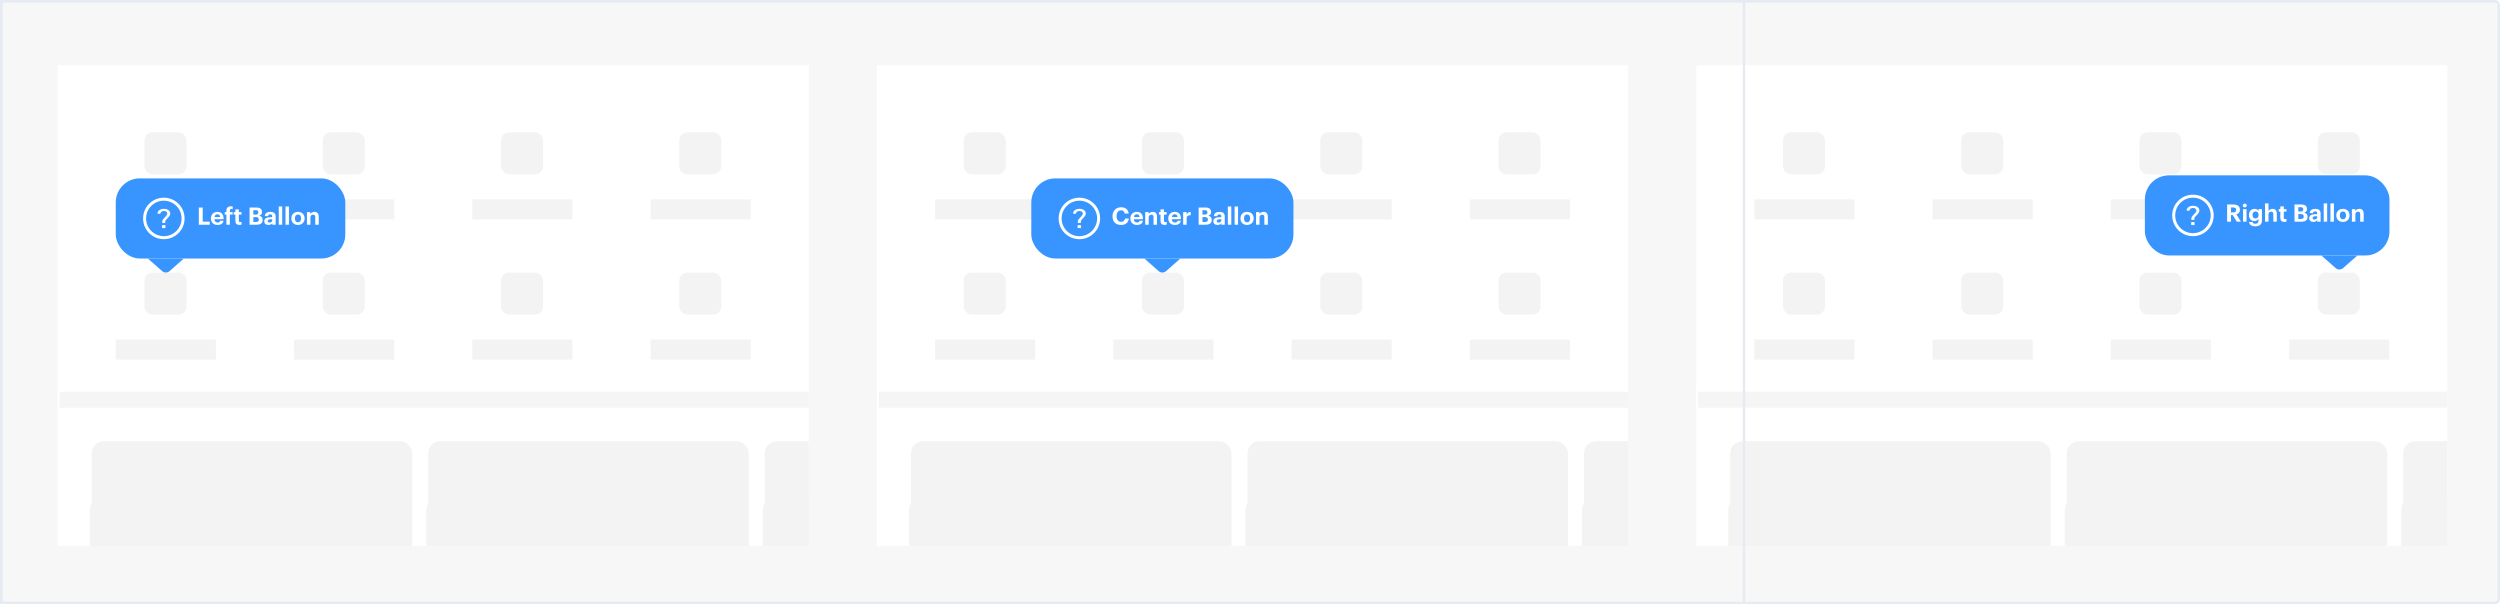 <svg width="997" height="241" viewBox="0 0 997 241" fill="none" xmlns="http://www.w3.org/2000/svg">
<rect x="0.5" y="0.5" width="996" height="240" rx="1.5" fill="#F7F7F7" stroke="#E6EBF3"/>
<g clip-path="url(#clip0)" filter="url(#filter0_d)">
<rect width="299.56" height="191.718" transform="translate(676.44 22)" fill="white"/>
<rect x="689.221" y="194.547" width="127.812" height="143.789" rx="4.793" fill="#F3F3F3"/>
<rect x="823.424" y="194.547" width="127.812" height="143.789" rx="4.793" fill="#F3F3F3"/>
<rect x="957.627" y="194.547" width="127.812" height="143.789" rx="4.793" fill="#F3F3F3"/>
<g opacity="0.9">
<rect x="924.327" y="104.679" width="16.775" height="16.775" rx="3.195" fill="#F2F2F2"/>
<rect x="912.893" y="131.439" width="39.941" height="7.988" fill="#F2F2F2"/>
</g>
<g opacity="0.9">
<rect x="853.232" y="104.679" width="16.775" height="16.775" rx="3.195" fill="#F2F2F2"/>
<rect x="841.797" y="131.439" width="39.941" height="7.988" fill="#F2F2F2"/>
</g>
<g opacity="0.9">
<rect x="782.136" y="104.679" width="16.775" height="16.775" rx="3.195" fill="#F2F2F2"/>
<rect x="770.702" y="131.439" width="39.941" height="7.988" fill="#F2F2F2"/>
</g>
<g opacity="0.9">
<rect x="711.041" y="104.679" width="16.775" height="16.775" rx="3.195" fill="#F2F2F2"/>
<rect x="699.606" y="131.439" width="39.941" height="7.988" fill="#F2F2F2"/>
</g>
<g opacity="0.9">
<rect x="924.327" y="48.761" width="16.775" height="16.775" rx="3.195" fill="#F2F2F2"/>
<rect x="912.893" y="75.522" width="39.941" height="7.988" fill="#F2F2F2"/>
</g>
<g opacity="0.9">
<rect x="853.232" y="48.761" width="16.775" height="16.775" rx="3.195" fill="#F2F2F2"/>
<rect x="841.797" y="75.522" width="39.941" height="7.988" fill="#F2F2F2"/>
</g>
<g opacity="0.9">
<rect x="782.136" y="48.761" width="16.775" height="16.775" rx="3.195" fill="#F2F2F2"/>
<rect x="770.702" y="75.522" width="39.941" height="7.988" fill="#F2F2F2"/>
</g>
<g opacity="0.9">
<rect x="711.041" y="48.761" width="16.775" height="16.775" rx="3.195" fill="#F2F2F2"/>
<rect x="699.606" y="75.522" width="39.941" height="7.988" fill="#F2F2F2"/>
</g>
<rect x="690.02" y="171.964" width="127.812" height="143.789" rx="4.793" fill="#F3F3F3"/>
<rect x="824.223" y="171.964" width="127.812" height="143.789" rx="4.793" fill="#F3F3F3"/>
<rect x="958.426" y="171.964" width="127.812" height="143.789" rx="4.793" fill="#F3F3F3"/>
<rect x="677.239" y="152.209" width="299.56" height="6.391" fill="#F5F5F5"/>
<g filter="url(#filter1_d)">
<rect x="855.377" y="61.143" width="97.539" height="31.953" rx="9.586" fill="#3895FF"/>
<path fill-rule="evenodd" clip-rule="evenodd" d="M882.824 77.119C882.824 81.689 879.119 85.394 874.549 85.394C869.979 85.394 866.274 81.689 866.274 77.119C866.274 72.549 869.979 68.844 874.549 68.844C879.119 68.844 882.824 72.549 882.824 77.119ZM867.472 77.119C867.472 81.028 870.64 84.196 874.549 84.196C878.458 84.196 881.626 81.028 881.626 77.119C881.626 73.21 878.458 70.042 874.549 70.042C870.64 70.042 867.472 73.21 867.472 77.119Z" fill="white"/>
<path fill-rule="evenodd" clip-rule="evenodd" d="M873.92 78.37V78.825C873.92 78.891 873.976 78.936 874.059 78.935H874.974C875.057 78.935 875.112 78.891 875.112 78.824V78.469C875.112 78.091 875.195 77.936 875.472 77.636L876.401 76.614C876.873 76.092 877.108 75.703 877.108 75.17C877.108 74.07 876.096 73.281 874.599 73.281C873.158 73.281 872.201 73.981 871.993 75.047C871.979 75.114 872.021 75.159 872.104 75.17L872.977 75.292C873.061 75.303 873.116 75.27 873.13 75.203C873.296 74.526 873.795 74.148 874.571 74.148C875.362 74.148 875.916 74.548 875.916 75.181C875.916 75.559 875.75 75.814 875.265 76.347L874.336 77.37C874.045 77.692 873.92 77.925 873.92 78.37ZM873.99 79.78C873.906 79.78 873.851 79.824 873.851 79.891V80.846C873.851 80.913 873.906 80.957 873.99 80.957H875.043C875.126 80.957 875.182 80.913 875.182 80.846V79.891C875.182 79.825 875.127 79.78 875.043 79.78H873.99Z" fill="white"/>
<path d="M888.181 79.619H889.725V76.973H890.396L892.035 79.619H893.684L891.872 76.705C892.677 76.465 893.281 75.919 893.281 74.884V74.845C893.281 73.427 892.255 72.765 890.635 72.765H888.181V79.619ZM889.725 75.919V73.954H890.597C891.345 73.954 891.766 74.194 891.766 74.893V74.932C891.766 75.593 891.373 75.919 890.597 75.919H889.725ZM895.216 73.925C895.667 73.925 896.012 73.599 896.012 73.168C896.012 72.737 895.667 72.41 895.216 72.41C894.775 72.41 894.43 72.737 894.43 73.168C894.43 73.599 894.775 73.925 895.216 73.925ZM894.535 79.619H895.916V74.606H894.535V79.619ZM899.417 81.469C901.066 81.469 902.053 80.712 902.063 79.226V74.606H900.682V75.353C900.395 74.845 899.906 74.491 899.091 74.491C897.845 74.491 896.886 75.497 896.886 76.935V77.002C896.886 78.488 897.855 79.399 899.072 79.399C899.81 79.399 900.404 78.958 900.682 78.469V79.226C900.682 80.012 900.261 80.453 899.417 80.453C898.708 80.453 898.391 80.165 898.305 79.725H896.925C897.059 80.76 897.797 81.469 899.417 81.469ZM899.484 78.354C898.794 78.354 898.305 77.836 898.305 77.002V76.925C898.305 76.101 898.736 75.545 899.513 75.545C900.27 75.545 900.721 76.063 900.721 76.916V76.983C900.721 77.836 900.213 78.354 899.484 78.354ZM903.287 79.619H904.677V76.724C904.677 75.986 905.128 75.622 905.722 75.622C906.336 75.622 906.604 75.948 906.604 76.628V79.619H907.994V76.427C907.994 75.085 907.294 74.491 906.307 74.491C905.473 74.491 904.927 74.903 904.677 75.401V72.334H903.287V79.619ZM911.016 79.715C911.39 79.715 911.668 79.648 911.859 79.581V78.507C911.696 78.574 911.543 78.603 911.332 78.603C910.977 78.603 910.776 78.411 910.776 78.009V75.593H911.831V74.606H910.776V73.522H909.396V74.606H908.754V75.593H909.396V78.133C909.396 79.178 909.961 79.715 911.016 79.715ZM915.048 79.619H917.866C919.448 79.619 920.272 78.958 920.272 77.702V77.664C920.272 76.743 919.793 76.235 918.902 76.053C919.668 75.833 920.013 75.305 920.013 74.587V74.548C920.013 73.379 919.237 72.765 917.742 72.765H915.048V79.619ZM916.563 75.584V73.829H917.483C918.211 73.829 918.537 74.088 918.537 74.663V74.702C918.537 75.315 918.24 75.584 917.492 75.584H916.563ZM916.563 78.546V76.58H917.55C918.393 76.58 918.739 76.906 918.739 77.539V77.577C918.739 78.2 918.393 78.546 917.627 78.546H916.563ZM922.594 79.725C923.38 79.725 923.821 79.418 924.108 79.015V79.619H925.46V76.35C925.46 74.989 924.588 74.491 923.361 74.491C922.134 74.491 921.194 75.018 921.108 76.207H922.421C922.479 75.775 922.728 75.497 923.274 75.497C923.907 75.497 924.089 75.823 924.089 76.417V76.619H923.524C921.99 76.619 920.916 77.06 920.916 78.229C920.916 79.284 921.683 79.725 922.594 79.725ZM923.006 78.756C922.498 78.756 922.277 78.517 922.277 78.153C922.277 77.616 922.747 77.443 923.552 77.443H924.089V77.865C924.089 78.421 923.62 78.756 923.006 78.756ZM926.691 79.619H928.072V72.334H926.691V79.619ZM929.378 79.619H930.758V72.334H929.378V79.619ZM934.356 79.725C935.861 79.725 937.001 78.718 937.001 77.136V77.06C937.001 75.497 935.87 74.491 934.365 74.491C932.86 74.491 931.72 75.516 931.72 77.088V77.165C931.72 78.728 932.86 79.725 934.356 79.725ZM934.365 78.67C933.579 78.67 933.138 78.095 933.138 77.136V77.06C933.138 76.101 933.598 75.545 934.365 75.545C935.142 75.545 935.592 76.12 935.592 77.079V77.146C935.592 78.095 935.142 78.67 934.365 78.67ZM937.933 79.619H939.323V76.724C939.323 75.986 939.774 75.622 940.368 75.622C940.982 75.622 941.25 75.948 941.25 76.628V79.619H942.64V76.427C942.64 75.085 941.94 74.491 940.953 74.491C940.119 74.491 939.572 74.903 939.323 75.401V74.606H937.933V79.619Z" fill="white"/>
<path d="M934.383 98.163C933.589 98.862 932.302 98.862 931.508 98.163L925.756 93.096L940.135 93.096L934.383 98.163Z" fill="#3895FF"/>
</g>
</g>
<g clip-path="url(#clip1)" filter="url(#filter2_d)">
<rect width="299.56" height="191.718" transform="translate(349.72 22)" fill="white"/>
<rect x="362.501" y="194.547" width="127.812" height="143.789" rx="4.793" fill="#F3F3F3"/>
<rect x="496.704" y="194.547" width="127.812" height="143.789" rx="4.793" fill="#F3F3F3"/>
<rect x="630.907" y="194.547" width="127.812" height="143.789" rx="4.793" fill="#F3F3F3"/>
<g opacity="0.9">
<rect x="597.607" y="104.679" width="16.775" height="16.775" rx="3.195" fill="#F2F2F2"/>
<rect x="586.173" y="131.439" width="39.941" height="7.988" fill="#F2F2F2"/>
</g>
<g opacity="0.9">
<rect x="526.512" y="104.679" width="16.775" height="16.775" rx="3.195" fill="#F2F2F2"/>
<rect x="515.077" y="131.439" width="39.941" height="7.988" fill="#F2F2F2"/>
</g>
<g opacity="0.9">
<rect x="455.416" y="104.679" width="16.775" height="16.775" rx="3.195" fill="#F2F2F2"/>
<rect x="443.982" y="131.439" width="39.941" height="7.988" fill="#F2F2F2"/>
</g>
<g opacity="0.9">
<rect x="384.321" y="104.679" width="16.775" height="16.775" rx="3.195" fill="#F2F2F2"/>
<rect x="372.886" y="131.439" width="39.941" height="7.988" fill="#F2F2F2"/>
</g>
<g opacity="0.9">
<rect x="597.607" y="48.761" width="16.775" height="16.775" rx="3.195" fill="#F2F2F2"/>
<rect x="586.173" y="75.522" width="39.941" height="7.988" fill="#F2F2F2"/>
</g>
<g opacity="0.9">
<rect x="526.512" y="48.761" width="16.775" height="16.775" rx="3.195" fill="#F2F2F2"/>
<rect x="515.077" y="75.522" width="39.941" height="7.988" fill="#F2F2F2"/>
</g>
<g opacity="0.9">
<rect x="455.416" y="48.761" width="16.775" height="16.775" rx="3.195" fill="#F2F2F2"/>
<rect x="443.982" y="75.522" width="39.941" height="7.988" fill="#F2F2F2"/>
</g>
<g opacity="0.9">
<rect x="384.321" y="48.761" width="16.775" height="16.775" rx="3.195" fill="#F2F2F2"/>
<rect x="372.886" y="75.522" width="39.941" height="7.988" fill="#F2F2F2"/>
</g>
<rect x="363.3" y="171.964" width="127.812" height="143.789" rx="4.793" fill="#F3F3F3"/>
<rect x="497.503" y="171.964" width="127.812" height="143.789" rx="4.793" fill="#F3F3F3"/>
<rect x="631.706" y="171.964" width="127.812" height="143.789" rx="4.793" fill="#F3F3F3"/>
<rect x="350.519" y="152.209" width="299.56" height="6.391" fill="#F5F5F5"/>
<g filter="url(#filter3_d)">
<rect x="411.283" y="61.143" width="104.539" height="31.953" rx="9.586" fill="#3895FF"/>
<path fill-rule="evenodd" clip-rule="evenodd" d="M438.73 77.119C438.73 81.689 435.026 85.394 430.455 85.394C425.885 85.394 422.18 81.689 422.18 77.119C422.18 72.549 425.885 68.844 430.455 68.844C435.026 68.844 438.73 72.549 438.73 77.119ZM423.378 77.119C423.378 81.028 426.547 84.196 430.455 84.196C434.364 84.196 437.532 81.028 437.532 77.119C437.532 73.21 434.364 70.042 430.455 70.042C426.547 70.042 423.378 73.21 423.378 77.119Z" fill="white"/>
<path fill-rule="evenodd" clip-rule="evenodd" d="M429.826 78.37V78.825C429.826 78.891 429.882 78.936 429.965 78.935H430.88C430.963 78.935 431.018 78.891 431.018 78.824V78.469C431.018 78.091 431.101 77.936 431.379 77.636L432.307 76.614C432.779 76.092 433.014 75.703 433.014 75.17C433.014 74.07 432.002 73.281 430.505 73.281C429.064 73.281 428.107 73.981 427.899 75.047C427.885 75.114 427.927 75.159 428.01 75.17L428.883 75.292C428.967 75.303 429.022 75.27 429.036 75.203C429.202 74.526 429.701 74.148 430.477 74.148C431.268 74.148 431.822 74.548 431.822 75.181C431.822 75.559 431.656 75.814 431.171 76.347L430.242 77.37C429.951 77.692 429.826 77.925 429.826 78.37ZM429.896 79.78C429.813 79.78 429.757 79.824 429.757 79.891V80.846C429.757 80.913 429.812 80.957 429.896 80.957H430.95C431.032 80.957 431.088 80.913 431.088 80.846V79.891C431.088 79.825 431.033 79.78 430.95 79.78H429.896Z" fill="white"/>
<path d="M447.107 79.725C448.794 79.725 450.012 78.852 450.184 77.156H448.66C448.536 78.037 447.941 78.469 447.088 78.469C445.957 78.469 445.305 77.644 445.305 76.226V76.149C445.305 74.73 445.995 73.887 447.079 73.887C447.941 73.887 448.401 74.328 448.516 75.152H450.108C449.945 73.465 448.718 72.66 447.069 72.66C445.123 72.66 443.666 74.079 443.666 76.159V76.235C443.666 78.344 444.864 79.725 447.107 79.725ZM453.396 79.725C454.767 79.725 455.629 79.121 455.792 78.037H454.479C454.393 78.459 454.076 78.737 453.434 78.737C452.677 78.737 452.226 78.258 452.188 77.424H455.802V77.04C455.802 75.248 454.651 74.491 453.357 74.491C451.9 74.491 450.779 75.516 450.779 77.098V77.175C450.779 78.776 451.881 79.725 453.396 79.725ZM452.207 76.571C452.313 75.862 452.734 75.449 453.357 75.449C454.019 75.449 454.402 75.814 454.45 76.571H452.207ZM456.712 79.619H458.102V76.724C458.102 75.986 458.552 75.622 459.146 75.622C459.76 75.622 460.028 75.948 460.028 76.628V79.619H461.418V76.427C461.418 75.085 460.719 74.491 459.731 74.491C458.897 74.491 458.351 74.903 458.102 75.401V74.606H456.712V79.619ZM464.44 79.715C464.814 79.715 465.092 79.648 465.284 79.581V78.507C465.121 78.574 464.967 78.603 464.756 78.603C464.402 78.603 464.2 78.411 464.2 78.009V75.593H465.255V74.606H464.2V73.522H462.82V74.606H462.178V75.593H462.82V78.133C462.82 79.178 463.386 79.715 464.44 79.715ZM468.533 79.725C469.904 79.725 470.766 79.121 470.929 78.037H469.616C469.53 78.459 469.213 78.737 468.571 78.737C467.814 78.737 467.363 78.258 467.325 77.424H470.939V77.04C470.939 75.248 469.789 74.491 468.495 74.491C467.037 74.491 465.916 75.516 465.916 77.098V77.175C465.916 78.776 467.018 79.725 468.533 79.725ZM467.344 76.571C467.45 75.862 467.871 75.449 468.495 75.449C469.156 75.449 469.539 75.814 469.587 76.571H467.344ZM471.849 79.619H473.239V77.108C473.239 76.149 473.833 75.814 474.859 75.823V74.529C474.044 74.539 473.555 74.893 473.239 75.564V74.606H471.849V79.619ZM478.021 79.619H480.839C482.421 79.619 483.245 78.958 483.245 77.702V77.664C483.245 76.743 482.766 76.235 481.874 76.053C482.641 75.833 482.986 75.305 482.986 74.587V74.548C482.986 73.379 482.21 72.765 480.714 72.765H478.021V79.619ZM479.535 75.584V73.829H480.456C481.184 73.829 481.51 74.088 481.51 74.663V74.702C481.51 75.315 481.213 75.584 480.465 75.584H479.535ZM479.535 78.546V76.58H480.523C481.366 76.58 481.711 76.906 481.711 77.539V77.577C481.711 78.2 481.366 78.546 480.599 78.546H479.535ZM485.567 79.725C486.353 79.725 486.794 79.418 487.081 79.015V79.619H488.433V76.35C488.433 74.989 487.56 74.491 486.333 74.491C485.106 74.491 484.167 75.018 484.081 76.207H485.394C485.452 75.775 485.701 75.497 486.247 75.497C486.88 75.497 487.062 75.823 487.062 76.417V76.619H486.496C484.963 76.619 483.889 77.06 483.889 78.229C483.889 79.284 484.656 79.725 485.567 79.725ZM485.979 78.756C485.471 78.756 485.25 78.517 485.25 78.153C485.25 77.616 485.72 77.443 486.525 77.443H487.062V77.865C487.062 78.421 486.592 78.756 485.979 78.756ZM489.664 79.619H491.044V72.334H489.664V79.619ZM492.351 79.619H493.731V72.334H492.351V79.619ZM497.329 79.725C498.834 79.725 499.974 78.718 499.974 77.136V77.06C499.974 75.497 498.843 74.491 497.338 74.491C495.833 74.491 494.692 75.516 494.692 77.088V77.165C494.692 78.728 495.833 79.725 497.329 79.725ZM497.338 78.67C496.552 78.67 496.111 78.095 496.111 77.136V77.06C496.111 76.101 496.571 75.545 497.338 75.545C498.115 75.545 498.565 76.12 498.565 77.079V77.146C498.565 78.095 498.115 78.67 497.338 78.67ZM500.906 79.619H502.296V76.724C502.296 75.986 502.747 75.622 503.341 75.622C503.954 75.622 504.223 75.948 504.223 76.628V79.619H505.613V76.427C505.613 75.085 504.913 74.491 503.926 74.491C503.092 74.491 502.545 74.903 502.296 75.401V74.606H500.906V79.619Z" fill="white"/>
<path d="M464.991 98.163C464.197 98.862 462.909 98.862 462.115 98.163L456.363 93.096L470.742 93.096L464.991 98.163Z" fill="#3895FF"/>
</g>
</g>
<g clip-path="url(#clip2)" filter="url(#filter4_d)">
<rect width="299.56" height="191.718" transform="translate(23 22)" fill="white"/>
<rect x="35.781" y="194.547" width="127.812" height="143.789" rx="4.793" fill="#F3F3F3"/>
<rect x="169.984" y="194.547" width="127.812" height="143.789" rx="4.793" fill="#F3F3F3"/>
<rect x="304.187" y="194.547" width="127.812" height="143.789" rx="4.793" fill="#F3F3F3"/>
<g opacity="0.9">
<rect x="270.887" y="104.679" width="16.775" height="16.775" rx="3.195" fill="#F2F2F2"/>
<rect x="259.453" y="131.439" width="39.941" height="7.988" fill="#F2F2F2"/>
</g>
<g opacity="0.9">
<rect x="199.792" y="104.679" width="16.775" height="16.775" rx="3.195" fill="#F2F2F2"/>
<rect x="188.357" y="131.439" width="39.941" height="7.988" fill="#F2F2F2"/>
</g>
<g opacity="0.9">
<rect x="128.696" y="104.679" width="16.775" height="16.775" rx="3.195" fill="#F2F2F2"/>
<rect x="117.262" y="131.439" width="39.941" height="7.988" fill="#F2F2F2"/>
</g>
<g opacity="0.9">
<rect x="57.601" y="104.679" width="16.775" height="16.775" rx="3.195" fill="#F2F2F2"/>
<rect x="46.166" y="131.439" width="39.941" height="7.988" fill="#F2F2F2"/>
</g>
<g opacity="0.9">
<rect x="270.887" y="48.761" width="16.775" height="16.775" rx="3.195" fill="#F2F2F2"/>
<rect x="259.453" y="75.522" width="39.941" height="7.988" fill="#F2F2F2"/>
</g>
<g opacity="0.9">
<rect x="199.792" y="48.761" width="16.775" height="16.775" rx="3.195" fill="#F2F2F2"/>
<rect x="188.357" y="75.522" width="39.941" height="7.988" fill="#F2F2F2"/>
</g>
<g opacity="0.9">
<rect x="128.696" y="48.761" width="16.775" height="16.775" rx="3.195" fill="#F2F2F2"/>
<rect x="117.262" y="75.522" width="39.941" height="7.988" fill="#F2F2F2"/>
</g>
<g opacity="0.9">
<rect x="57.601" y="48.761" width="16.775" height="16.775" rx="3.195" fill="#F2F2F2"/>
<rect x="46.166" y="75.522" width="39.941" height="7.988" fill="#F2F2F2"/>
</g>
<g filter="url(#filter5_d)">
<rect x="46.166" y="61.143" width="91.539" height="31.953" rx="9.586" fill="#3895FF"/>
<path fill-rule="evenodd" clip-rule="evenodd" d="M73.613 77.119C73.613 81.689 69.908 85.394 65.338 85.394C60.767 85.394 57.062 81.689 57.062 77.119C57.062 72.549 60.767 68.844 65.338 68.844C69.908 68.844 73.613 72.549 73.613 77.119ZM58.261 77.119C58.261 81.028 61.429 84.196 65.338 84.196C69.246 84.196 72.415 81.028 72.415 77.119C72.415 73.21 69.246 70.042 65.338 70.042C61.429 70.042 58.261 73.21 58.261 77.119Z" fill="white"/>
<path fill-rule="evenodd" clip-rule="evenodd" d="M64.709 78.37V78.825C64.709 78.891 64.764 78.936 64.847 78.935H65.762C65.845 78.935 65.901 78.891 65.901 78.824V78.469C65.901 78.091 65.984 77.936 66.261 77.636L67.19 76.614C67.662 76.092 67.897 75.703 67.897 75.17C67.897 74.07 66.885 73.281 65.388 73.281C63.947 73.281 62.99 73.981 62.782 75.047C62.768 75.114 62.809 75.159 62.893 75.17L63.766 75.292C63.849 75.303 63.905 75.27 63.919 75.203C64.085 74.526 64.584 74.148 65.36 74.148C66.15 74.148 66.705 74.548 66.705 75.181C66.705 75.559 66.538 75.814 66.054 76.347L65.124 77.37C64.834 77.692 64.709 77.925 64.709 78.37ZM64.779 79.78C64.695 79.78 64.64 79.824 64.64 79.891V80.846C64.64 80.913 64.695 80.957 64.779 80.957H65.832C65.915 80.957 65.971 80.913 65.971 80.846V79.891C65.971 79.825 65.915 79.78 65.832 79.78H64.779Z" fill="white"/>
<path d="M79.284 79.619H83.626V78.402H80.837V72.765H79.284V79.619ZM86.74 79.725C88.111 79.725 88.973 79.121 89.136 78.037H87.823C87.737 78.459 87.42 78.737 86.778 78.737C86.021 78.737 85.57 78.258 85.532 77.424H89.146V77.04C89.146 75.248 87.996 74.491 86.701 74.491C85.244 74.491 84.123 75.516 84.123 77.098V77.175C84.123 78.776 85.225 79.725 86.74 79.725ZM85.551 76.571C85.657 75.862 86.078 75.449 86.701 75.449C87.363 75.449 87.746 75.814 87.794 76.571H85.551ZM90.286 79.619H91.666V75.593H92.759V74.606H91.666V73.992C91.666 73.609 91.848 73.331 92.289 73.331C92.491 73.331 92.663 73.369 92.797 73.417V72.372C92.577 72.305 92.376 72.276 92.078 72.276C90.966 72.276 90.286 72.861 90.286 74.031V74.606H89.624V75.593H90.286V79.619ZM95.491 79.715C95.865 79.715 96.143 79.648 96.334 79.581V78.507C96.171 78.574 96.018 78.603 95.807 78.603C95.452 78.603 95.251 78.411 95.251 78.009V75.593H96.305V74.606H95.251V73.522H93.871V74.606H93.228V75.593H93.871V78.133C93.871 79.178 94.436 79.715 95.491 79.715ZM99.523 79.619H102.341C103.923 79.619 104.747 78.958 104.747 77.702V77.664C104.747 76.743 104.268 76.235 103.376 76.053C104.143 75.833 104.488 75.305 104.488 74.587V74.548C104.488 73.379 103.712 72.765 102.217 72.765H99.523V79.619ZM101.037 75.584V73.829H101.958C102.686 73.829 103.012 74.088 103.012 74.663V74.702C103.012 75.315 102.715 75.584 101.967 75.584H101.037ZM101.037 78.546V76.58H102.025C102.868 76.58 103.213 76.906 103.213 77.539V77.577C103.213 78.2 102.868 78.546 102.101 78.546H101.037ZM107.069 79.725C107.855 79.725 108.296 79.418 108.583 79.015V79.619H109.935V76.35C109.935 74.989 109.063 74.491 107.836 74.491C106.609 74.491 105.669 75.018 105.583 76.207H106.896C106.954 75.775 107.203 75.497 107.749 75.497C108.382 75.497 108.564 75.823 108.564 76.417V76.619H107.999C106.465 76.619 105.391 77.06 105.391 78.229C105.391 79.284 106.158 79.725 107.069 79.725ZM107.481 78.756C106.973 78.756 106.752 78.517 106.752 78.153C106.752 77.616 107.222 77.443 108.027 77.443H108.564V77.865C108.564 78.421 108.094 78.756 107.481 78.756ZM111.166 79.619H112.547V72.334H111.166V79.619ZM113.853 79.619H115.233V72.334H113.853V79.619ZM118.831 79.725C120.336 79.725 121.476 78.718 121.476 77.136V77.06C121.476 75.497 120.345 74.491 118.84 74.491C117.335 74.491 116.195 75.516 116.195 77.088V77.165C116.195 78.728 117.335 79.725 118.831 79.725ZM118.84 78.67C118.054 78.67 117.613 78.095 117.613 77.136V77.06C117.613 76.101 118.073 75.545 118.84 75.545C119.617 75.545 120.067 76.12 120.067 77.079V77.146C120.067 78.095 119.617 78.67 118.84 78.67ZM122.408 79.619H123.798V76.724C123.798 75.986 124.249 75.622 124.843 75.622C125.457 75.622 125.725 75.948 125.725 76.628V79.619H127.115V76.427C127.115 75.085 126.415 74.491 125.428 74.491C124.594 74.491 124.047 74.903 123.798 75.401V74.606H122.408V79.619Z" fill="white"/>
<path d="M67.575 98.163C66.78 98.862 65.493 98.862 64.699 98.163L58.947 93.096L73.326 93.096L67.575 98.163Z" fill="#3895FF"/>
</g>
<rect x="36.58" y="171.964" width="127.812" height="143.789" rx="4.793" fill="#F3F3F3"/>
<rect x="170.783" y="171.964" width="127.812" height="143.789" rx="4.793" fill="#F3F3F3"/>
<rect x="304.986" y="171.964" width="127.812" height="143.789" rx="4.793" fill="#F3F3F3"/>
<rect x="23.799" y="152.209" width="299.56" height="6.391" fill="#F5F5F5"/>
</g>
<rect x="0.5" y="0.5" width="695" height="240" stroke="#E6EBF3"/>
<defs>
<filter id="filter0_d" x="668.452" y="18.006" width="315.536" height="207.695" filterUnits="userSpaceOnUse" color-interpolation-filters="sRGB">
<feFlood flood-opacity="0" result="BackgroundImageFix"/>
<feColorMatrix in="SourceAlpha" type="matrix" values="0 0 0 0 0 0 0 0 0 0 0 0 0 0 0 0 0 0 127 0"/>
<feOffset dy="3.994"/>
<feGaussianBlur stdDeviation="3.994"/>
<feColorMatrix type="matrix" values="0 0 0 0 0 0 0 0 0 0 0 0 0 0 0 0 0 0 0.1 0"/>
<feBlend mode="normal" in2="BackgroundImageFix" result="effect1_dropShadow"/>
<feBlend mode="normal" in="SourceGraphic" in2="effect1_dropShadow" result="shape"/>
</filter>
<filter id="filter1_d" x="843.395" y="53.953" width="121.504" height="61.51" filterUnits="userSpaceOnUse" color-interpolation-filters="sRGB">
<feFlood flood-opacity="0" result="BackgroundImageFix"/>
<feColorMatrix in="SourceAlpha" type="matrix" values="0 0 0 0 0 0 0 0 0 0 0 0 0 0 0 0 0 0 127 0"/>
<feOffset dy="4.793"/>
<feGaussianBlur stdDeviation="5.991"/>
<feColorMatrix type="matrix" values="0 0 0 0 0 0 0 0 0 0 0 0 0 0 0 0 0 0 0.15 0"/>
<feBlend mode="normal" in2="BackgroundImageFix" result="effect1_dropShadow"/>
<feBlend mode="normal" in="SourceGraphic" in2="effect1_dropShadow" result="shape"/>
</filter>
<filter id="filter2_d" x="341.732" y="18.006" width="315.536" height="207.695" filterUnits="userSpaceOnUse" color-interpolation-filters="sRGB">
<feFlood flood-opacity="0" result="BackgroundImageFix"/>
<feColorMatrix in="SourceAlpha" type="matrix" values="0 0 0 0 0 0 0 0 0 0 0 0 0 0 0 0 0 0 127 0"/>
<feOffset dy="3.994"/>
<feGaussianBlur stdDeviation="3.994"/>
<feColorMatrix type="matrix" values="0 0 0 0 0 0 0 0 0 0 0 0 0 0 0 0 0 0 0.1 0"/>
<feBlend mode="normal" in2="BackgroundImageFix" result="effect1_dropShadow"/>
<feBlend mode="normal" in="SourceGraphic" in2="effect1_dropShadow" result="shape"/>
</filter>
<filter id="filter3_d" x="396.283" y="52.143" width="134.539" height="67.545" filterUnits="userSpaceOnUse" color-interpolation-filters="sRGB">
<feFlood flood-opacity="0" result="BackgroundImageFix"/>
<feColorMatrix in="SourceAlpha" type="matrix" values="0 0 0 0 0 0 0 0 0 0 0 0 0 0 0 0 0 0 127 0"/>
<feOffset dy="6"/>
<feGaussianBlur stdDeviation="7.5"/>
<feColorMatrix type="matrix" values="0 0 0 0 0 0 0 0 0 0 0 0 0 0 0 0 0 0 0.15 0"/>
<feBlend mode="normal" in2="BackgroundImageFix" result="effect1_dropShadow"/>
<feBlend mode="normal" in="SourceGraphic" in2="effect1_dropShadow" result="shape"/>
</filter>
<filter id="filter4_d" x="15.012" y="18.006" width="315.536" height="207.695" filterUnits="userSpaceOnUse" color-interpolation-filters="sRGB">
<feFlood flood-opacity="0" result="BackgroundImageFix"/>
<feColorMatrix in="SourceAlpha" type="matrix" values="0 0 0 0 0 0 0 0 0 0 0 0 0 0 0 0 0 0 127 0"/>
<feOffset dy="3.994"/>
<feGaussianBlur stdDeviation="3.994"/>
<feColorMatrix type="matrix" values="0 0 0 0 0 0 0 0 0 0 0 0 0 0 0 0 0 0 0.1 0"/>
<feBlend mode="normal" in2="BackgroundImageFix" result="effect1_dropShadow"/>
<feBlend mode="normal" in="SourceGraphic" in2="effect1_dropShadow" result="shape"/>
</filter>
<filter id="filter5_d" x="31.166" y="52.143" width="121.539" height="67.545" filterUnits="userSpaceOnUse" color-interpolation-filters="sRGB">
<feFlood flood-opacity="0" result="BackgroundImageFix"/>
<feColorMatrix in="SourceAlpha" type="matrix" values="0 0 0 0 0 0 0 0 0 0 0 0 0 0 0 0 0 0 127 0"/>
<feOffset dy="6"/>
<feGaussianBlur stdDeviation="7.5"/>
<feColorMatrix type="matrix" values="0 0 0 0 0 0 0 0 0 0 0 0 0 0 0 0 0 0 0.15 0"/>
<feBlend mode="normal" in2="BackgroundImageFix" result="effect1_dropShadow"/>
<feBlend mode="normal" in="SourceGraphic" in2="effect1_dropShadow" result="shape"/>
</filter>
<clipPath id="clip0">
<rect width="299.56" height="191.718" fill="white" transform="translate(676.44 22)"/>
</clipPath>
<clipPath id="clip1">
<rect width="299.56" height="191.718" fill="white" transform="translate(349.72 22)"/>
</clipPath>
<clipPath id="clip2">
<rect width="299.56" height="191.718" fill="white" transform="translate(23 22)"/>
</clipPath>
</defs>
</svg>

